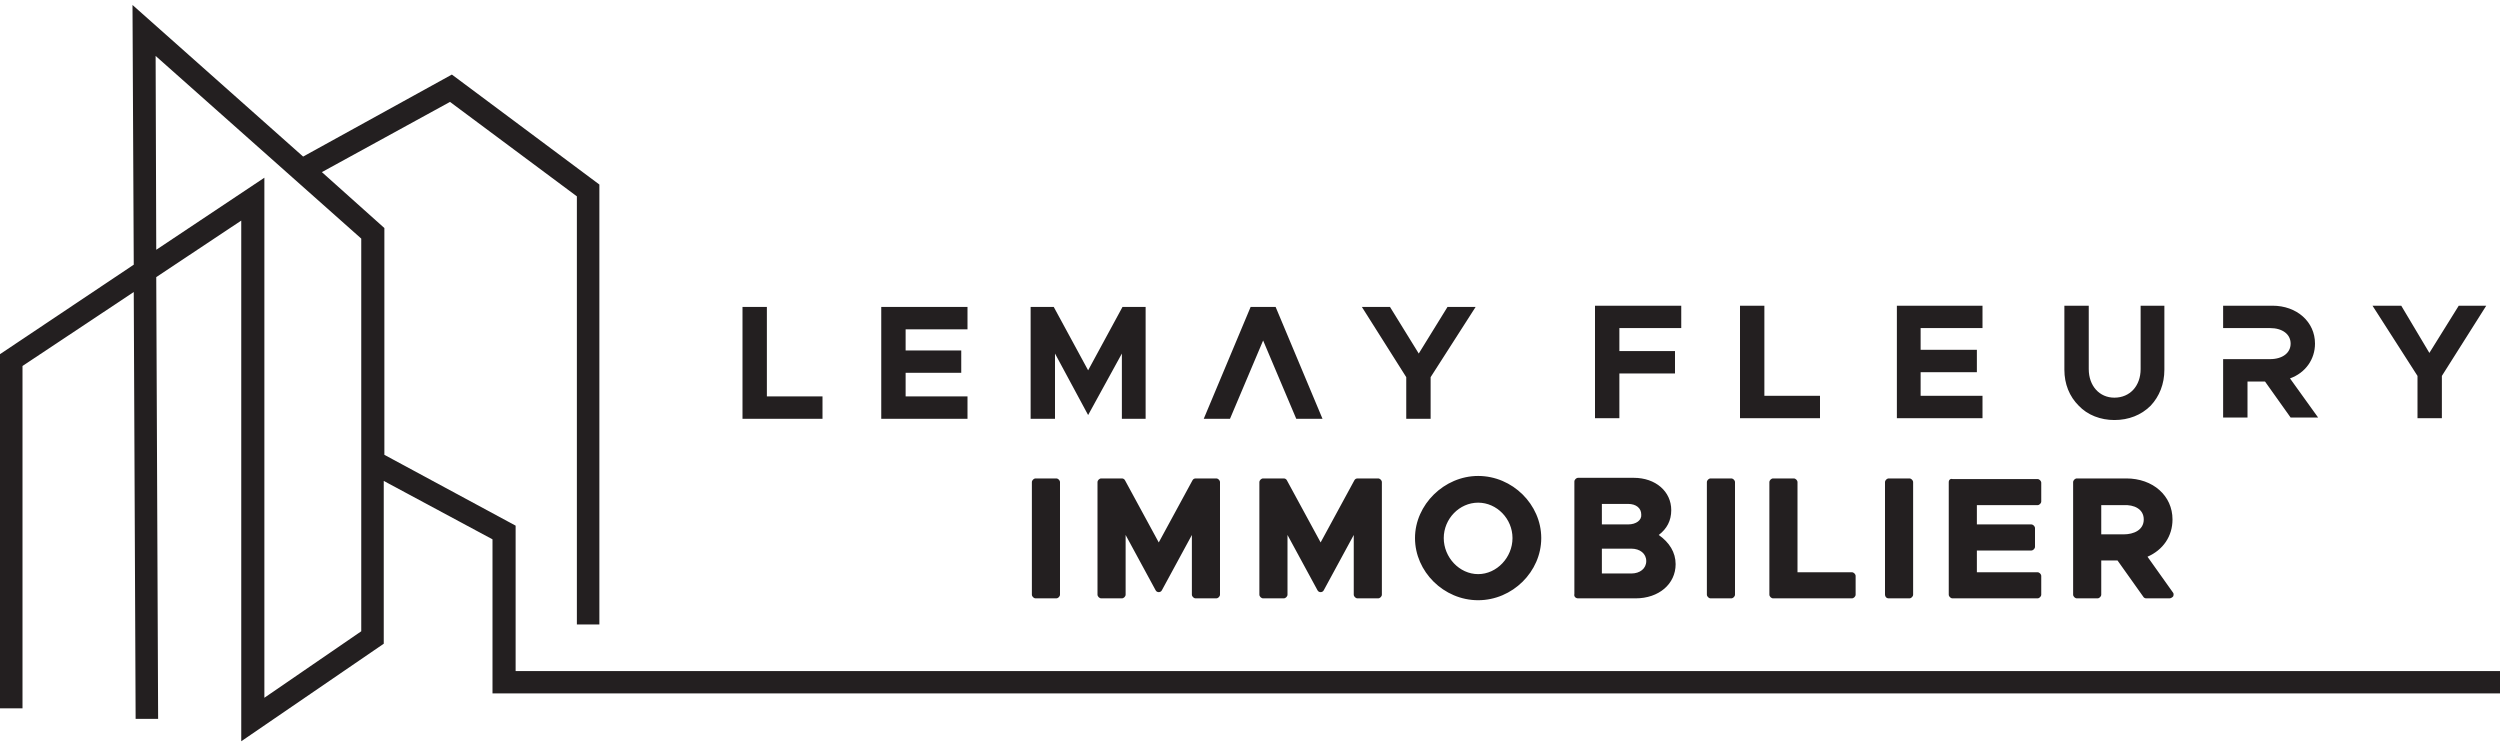 <svg width="228" height="68" viewBox="0 0 228 68" fill="none" xmlns="http://www.w3.org/2000/svg">
<g clip-path="url(#clip0_73_275)">
<path d="M94.449 43.633C94.278 43.633 94.107 43.803 94.107 43.973V54.23C94.107 54.4 94.278 54.57 94.449 54.57H96.33C96.501 54.57 96.672 54.4 96.672 54.23V43.973C96.672 43.803 96.501 43.633 96.33 43.633H94.449ZM102.315 43.633H100.434C100.263 43.633 100.092 43.803 100.092 43.973V54.23C100.092 54.4 100.263 54.57 100.434 54.57H102.315C102.486 54.57 102.657 54.4 102.657 54.23V48.79L105.393 53.833C105.45 53.947 105.564 54.003 105.678 54.003C105.792 54.003 105.906 53.947 105.963 53.833L108.699 48.79V54.23C108.699 54.4 108.87 54.57 109.041 54.57H110.922C111.093 54.57 111.264 54.4 111.264 54.23V43.973C111.264 43.803 111.093 43.633 110.922 43.633H109.041C108.927 43.633 108.813 43.69 108.756 43.803L105.678 49.47L102.6 43.803C102.543 43.69 102.429 43.633 102.315 43.633ZM117.363 43.803C117.306 43.69 117.192 43.633 117.078 43.633H115.197C115.026 43.633 114.855 43.803 114.855 43.973V54.23C114.855 54.4 115.026 54.57 115.197 54.57H117.078C117.249 54.57 117.42 54.4 117.42 54.23V48.79L120.156 53.833C120.213 53.947 120.327 54.003 120.441 54.003C120.555 54.003 120.669 53.947 120.726 53.833L123.462 48.79V54.23C123.462 54.4 123.633 54.57 123.804 54.57H125.685C125.856 54.57 126.027 54.4 126.027 54.23V43.973C126.027 43.803 125.856 43.633 125.685 43.633H123.804C123.69 43.633 123.576 43.69 123.519 43.803L120.441 49.47L117.363 43.803ZM129.048 49.073C129.048 52.133 131.67 54.74 134.805 54.74C137.94 54.74 140.562 52.133 140.562 49.073C140.562 46.013 137.94 43.407 134.805 43.407C131.727 43.407 129.048 46.013 129.048 49.073ZM131.67 49.073C131.67 47.317 133.095 45.843 134.805 45.843C136.515 45.843 137.94 47.317 137.94 49.073C137.94 50.83 136.515 52.36 134.805 52.36C133.095 52.36 131.67 50.83 131.67 49.073ZM143.925 54.57H149.169C151.278 54.57 152.817 53.267 152.817 51.453C152.817 50.377 152.247 49.47 151.278 48.79C152.019 48.223 152.418 47.487 152.418 46.523C152.418 44.823 150.993 43.577 148.998 43.577H143.925C143.754 43.577 143.583 43.747 143.583 43.917V54.173C143.526 54.4 143.697 54.57 143.925 54.57ZM146.091 50.037H148.77C149.568 50.037 150.138 50.49 150.138 51.17C150.138 51.85 149.568 52.303 148.77 52.303H146.091V50.037ZM148.485 47.827H146.091V45.957H148.485C149.226 45.957 149.682 46.353 149.682 46.92C149.739 47.43 149.226 47.827 148.485 47.827ZM156.009 54.57H157.89C158.061 54.57 158.232 54.4 158.232 54.23V43.973C158.232 43.803 158.061 43.633 157.89 43.633H156.009C155.838 43.633 155.667 43.803 155.667 43.973V54.23C155.667 54.4 155.838 54.57 156.009 54.57ZM163.932 43.973C163.932 43.803 163.761 43.633 163.59 43.633H161.709C161.538 43.633 161.367 43.803 161.367 43.973V54.23C161.367 54.4 161.538 54.57 161.709 54.57H168.891C169.062 54.57 169.233 54.4 169.233 54.23V52.53C169.233 52.36 169.062 52.19 168.891 52.19H163.932V43.973ZM172.254 54.57H174.135C174.306 54.57 174.477 54.4 174.477 54.23V43.973C174.477 43.803 174.306 43.633 174.135 43.633H172.254C172.083 43.633 171.912 43.803 171.912 43.973V54.23C171.912 54.4 172.026 54.57 172.254 54.57ZM177.726 43.973V54.23C177.726 54.4 177.897 54.57 178.068 54.57H185.82C185.991 54.57 186.162 54.4 186.162 54.23V52.53C186.162 52.36 185.991 52.19 185.82 52.19H180.291V50.207H185.25C185.421 50.207 185.592 50.037 185.592 49.867V48.167C185.592 47.997 185.421 47.827 185.25 47.827H180.291V46.07H185.82C185.991 46.07 186.162 45.9 186.162 45.73V44.03C186.162 43.86 185.991 43.69 185.82 43.69H178.068C177.897 43.633 177.726 43.747 177.726 43.973ZM198.132 47.373C198.132 45.22 196.365 43.633 193.914 43.633H189.411C189.24 43.633 189.069 43.803 189.069 43.973V54.23C189.069 54.4 189.24 54.57 189.411 54.57H191.292C191.463 54.57 191.634 54.4 191.634 54.23V51.113H193.116L195.453 54.4C195.51 54.513 195.624 54.57 195.738 54.57H197.847C197.961 54.57 198.075 54.513 198.189 54.4C198.246 54.287 198.246 54.117 198.189 54.06L195.852 50.773C197.277 50.15 198.132 48.903 198.132 47.373ZM195.51 47.373C195.51 48.337 194.598 48.733 193.686 48.733H191.634V46.07H193.686C194.598 46.013 195.51 46.41 195.51 47.373Z" fill="#231F20"/>
<path d="M47.025 61.143V47.94L35.055 41.48V20.797L29.355 15.697L41.04 9.293L52.611 17.907V56.95H54.663V16.83L41.211 6.8L27.645 14.28L12.084 0.453L12.198 24.14L0 32.3V64.6H2.052V33.377L12.198 26.633L12.369 65.563H14.421L14.25 25.273L22.002 20.117V67.603L34.998 58.707V43.86L44.916 49.187V63.24H228V61.2H47.025V61.143ZM32.946 57.573L24.111 63.637V16.207L14.25 22.78L14.193 5.1L32.946 21.76V57.573Z" fill="#231F20"/>
<path d="M75.012 36.153H69.939V27.993H67.716V38.193H75.012V36.153ZM88.236 36.153H82.593V34H87.666V31.96H82.593V30.033H88.236V27.993H80.37V38.193H88.236V36.153ZM96.216 32.243L99.237 37.853L102.315 32.243V38.193H104.481V27.993H102.372L99.237 33.773L96.102 27.993H93.993V38.193H96.216V32.243ZM128.25 38.193H130.473V34.397L134.577 27.993H132.012L129.39 32.243L126.768 27.993H124.203L128.25 34.397V38.193ZM147.687 34.057H152.76V32.017H147.687V29.92H153.33V27.88H145.464V38.137H147.687V34.057ZM165.984 36.097H160.911V27.88H158.688V38.137H165.984V36.097ZM180.804 36.097H175.161V33.943H180.291V31.903H175.161V29.92H180.804V27.88H172.995V38.137H180.804V36.097ZM192.831 38.307C194.142 38.307 195.282 37.853 196.137 37.003C196.935 36.153 197.391 35.02 197.391 33.717V27.88H195.225V33.66C195.225 35.19 194.256 36.267 192.831 36.267C191.463 36.267 190.494 35.19 190.494 33.66V27.88H188.271V33.717C188.271 35.02 188.727 36.153 189.582 37.003C190.38 37.853 191.577 38.307 192.831 38.307ZM220.476 38.137H222.699V34.283L226.746 27.88H224.238L221.559 32.187L218.994 27.88H216.372L220.476 34.283V38.137ZM115.197 31.053L118.218 38.193H120.612L116.337 27.993H114.057L109.782 38.193H112.176L115.197 31.053ZM204.972 34.793H206.568L208.905 38.08H211.413L208.848 34.51C210.273 34 211.128 32.753 211.128 31.337C211.128 29.353 209.475 27.88 207.252 27.88H202.749V29.92H207.024C208.164 29.92 208.905 30.487 208.905 31.337C208.905 32.187 208.164 32.753 207.024 32.753H202.749V38.08H204.972V34.793Z" fill="#231F20"/>
</g>
<defs>
<clipPath id="clip0_73_275">
<rect width="228" height="68" fill="white"/>
</clipPath>
</defs>
</svg>
